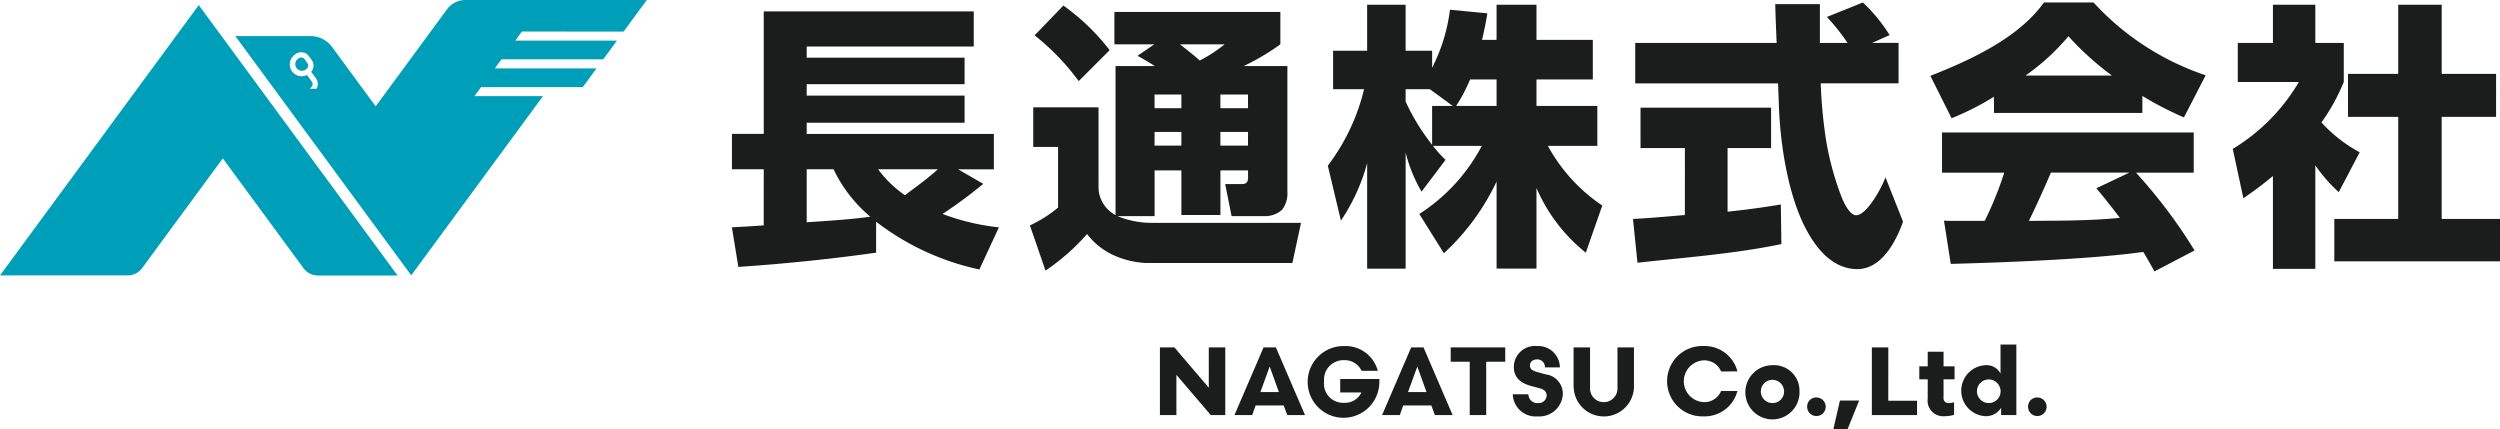 <svg xmlns="http://www.w3.org/2000/svg" xmlns:xlink="http://www.w3.org/1999/xlink" width="197.193" height="33.857" viewBox="0 0 197.193 33.857">
  <defs>
    <clipPath id="clip-path">
      <rect id="長方形_22838" data-name="長方形 22838" width="197.193" height="33.857" fill="#009fb9"/>
    </clipPath>
  </defs>
  <g id="グループ_1499" data-name="グループ 1499" transform="translate(-1 -1)">
    <g id="グループ_1498" data-name="グループ 1498" transform="translate(1 1)" clip-path="url(#clip-path)">
      <path id="パス_757" data-name="パス 757" d="M87.036,13.769H84.528V10.975h2.508V1.316H103.6V4.088H90.424v.88h12.454V7.059H90.424v.9h12.454V10.1H90.424v.88h14.764v2.794h-2.817l1.981,1.144a37.782,37.782,0,0,1-3.212,2.376,18.163,18.163,0,0,0,4.444,1.057l-1.54,3.322A20.285,20.285,0,0,1,95.9,17.906v2.442c-3.609.506-7.239.88-10.869,1.122l-.506-3.124c.836-.044,1.672-.088,2.508-.154Zm8.405,3.741a11.229,11.229,0,0,1-2.9-3.741H90.424V17.95c1.585-.11,3.477-.22,5.017-.44m5.325-3.741H96.057a8.862,8.862,0,0,0,2.113,2.046c.88-.66,1.782-1.3,2.6-2.046" transform="translate(-26.794 -0.417)" fill="#1b1d1d"/>
      <path id="パス_758" data-name="パス 758" d="M128.549,17.78h11.772l-.682,3.168H128.088a6.966,6.966,0,0,1-2.729-.7,5.571,5.571,0,0,1-1.914-1.584,17.031,17.031,0,0,1-3.278,2.882l-1.232-3.565a9.746,9.746,0,0,0,2.223-1.408V11.795H119.2V8.671h5.149V15.1a2.533,2.533,0,0,0,1.342,2.068V5.415h3.1c-.44-.286-.9-.551-1.364-.814l1.32-.9H125.6V1.146h13.092V3.7a18.442,18.442,0,0,1-2.9,1.716h3.454v9.923a2.1,2.1,0,0,1-.418,1.408,1.994,1.994,0,0,1-1.3.506h-2.684l-.506-2.531h1.32c.374,0,.484-.176.484-.528v-.55h-2.178v3.52h-3.08v-3.52h-2.113v3.608h-2.927a7.071,7.071,0,0,0,2.707.528M125.227,4.16,122.785,6.6a18.629,18.629,0,0,0-3.477-3.608L121.575.64a17.325,17.325,0,0,1,3.653,3.52m3.542,4.577h2.113V7.659h-2.113Zm0,2.949h2.113V10.607h-2.113Zm3.565-6.711A11.057,11.057,0,0,0,134.292,3.7h-3.521c.507.4,1.078.836,1.563,1.276m1.628,3.763h2.178V7.659h-2.178Zm0,2.949h2.178V10.607h-2.178Z" transform="translate(-37.7 -0.203)" fill="#1b1d1d"/>
      <path id="パス_759" data-name="パス 759" d="M166.652,3.315V.543H169.8V3.315h4.444V6.439H169.8V8.53h4.8v3.147H170.7a13.348,13.348,0,0,0,4.291,4.708l-1.3,3.719A13.259,13.259,0,0,1,169.8,15v6.359h-3.147V14.493a18.215,18.215,0,0,1-4.158,5.655l-1.937-3.1a14.272,14.272,0,0,0,4.929-5.368h-3.85a9.31,9.31,0,0,0,.99,1.1l-1.893,2.508a11.763,11.763,0,0,1-1.254-3.08v9.154h-3.036V13.041a15.108,15.108,0,0,1-2.069,4.532l-1.034-4.334A16.218,16.218,0,0,0,156.2,7.21h-2.442V4.173h2.685V.543h3.036v3.63h2.09V5.515A13.821,13.821,0,0,0,162.977.939l2.949.285c-.11.7-.264,1.43-.418,2.091ZM161.393,7.21h-1.915v.969a16.535,16.535,0,0,0,2.09,3.41V8.53H163.2Zm5.259,1.32V6.439h-2.09a12.67,12.67,0,0,1-1.1,2.091Z" transform="translate(-48.607 -0.172)" fill="#1b1d1d"/>
      <path id="パス_760" data-name="パス 760" d="M192.678,11.771h-3.5V8.58h10.3v3.191h-3.432v5.017c1.408-.154,2.816-.331,4.2-.572l.044,3.125c-3.675.77-7.613,1.055-11.353,1.473l-.352-3.454c1.364-.066,2.729-.2,4.093-.308Zm16.854-8.3v3.19h-6.138a37.912,37.912,0,0,0,.374,4.181,22.818,22.818,0,0,0,1.255,4.752c.176.44.638,1.474,1.166,1.474.836,0,2.024-2.178,2.311-2.992l1.386,3.5c-.551,1.562-1.695,3.741-3.608,3.741s-3.213-1.585-4.027-3.125c-1.43-2.662-2.046-6.689-2.156-9.7-.022-.615-.044-1.21-.066-1.826H188.761V3.475h11.156c-.044-1.034-.088-2.046-.111-3.059h3.521V3.475h2.178a15.175,15.175,0,0,0-1.628-2.046L206.716.285a12.775,12.775,0,0,1,2.112,2.574l-1.386.616Z" transform="translate(-59.779 -0.09)" fill="#1b1d1d"/>
      <path id="パス_761" data-name="パス 761" d="M224.6,9.416l-1.672-3.344c3.124-1.232,6.953-2.97,8.955-5.787H235.8a20.993,20.993,0,0,0,8.844,5.743l-1.716,3.323a25.724,25.724,0,0,1-3.278-1.695V9H227.944V7.722A21.65,21.65,0,0,1,224.6,9.416M224.533,20.9,224,17.491c.264.022.529.022.792.022h2.421a27.088,27.088,0,0,0,1.541-3.806h-4.907V10.538H243.7v3.169h-4.554a40.443,40.443,0,0,1,4.62,6.139L240.6,21.5c-.286-.529-.572-1.034-.88-1.54-3.982.572-11.022.836-15.181.946M237.251,6.05a22.911,22.911,0,0,1-3.433-3.1,17.449,17.449,0,0,1-3.388,3.1Zm-1.232,8.889,2.6-1.232h-6.183c-.55,1.276-1.122,2.552-1.738,3.806,2.4-.022,4.8,0,7.173-.242-.595-.792-1.211-1.562-1.849-2.332" transform="translate(-70.665 -0.09)" fill="#1b1d1d"/>
      <path id="パス_762" data-name="パス 762" d="M264.362,21.38h-3.345V14.053c-.748.638-1.54,1.21-2.332,1.76l-.835-3.895a15.164,15.164,0,0,0,5.214-5.28h-4.819V3.558h2.772V.543h3.345V3.558h2.244v3.08a15.515,15.515,0,0,1-1.76,3.19,11.165,11.165,0,0,0,3.014,2.354l-1.65,3.147a12.126,12.126,0,0,1-1.848-2.113ZM274.329.543V6h4.291V9.388h-4.291v8.053h4.6v3.344h-13.07V17.441H270.9V9.388h-3.96V6h3.96V.543Z" transform="translate(-81.735 -0.172)" fill="#1b1d1d"/>
      <path id="パス_763" data-name="パス 763" d="M137.806,40.122h1.3v5.334h-1.143l-2.712-3.17v3.17h-1.3V40.122h1.143l2.712,3.177Z" transform="translate(-42.46 -12.718)" fill="#1b1d1d"/>
      <path id="パス_764" data-name="パス 764" d="M146.443,44.7h-2.217l-.266.755h-1.4l2.294-5.334h.975l2.294,5.334h-1.4Zm-1.836-1.059h1.455l-.724-2.011Z" transform="translate(-45.189 -12.718)" fill="#1b1d1d"/>
      <path id="パス_765" data-name="パス 765" d="M153.581,42.563h3.086v.107a2.828,2.828,0,1,1-2.789-2.705,2.625,2.625,0,0,1,2.667,1.95h-1.28a1.454,1.454,0,0,0-1.379-.837,1.527,1.527,0,0,0-1.577,1.661,1.509,1.509,0,0,0,1.562,1.7,1.418,1.418,0,0,0,1.379-.816h-1.669Z" transform="translate(-47.869 -12.668)" fill="#1b1d1d"/>
      <path id="パス_766" data-name="パス 766" d="M163.49,44.7h-2.217l-.266.755h-1.4l2.294-5.334h.975l2.294,5.334h-1.4Zm-1.836-1.059h1.456l-.724-2.011Z" transform="translate(-50.592 -12.718)" fill="#1b1d1d"/>
      <path id="パス_767" data-name="パス 767" d="M167.534,40.122h4.3v1.128h-1.5v4.206h-1.3V41.249h-1.5Z" transform="translate(-53.106 -12.718)" fill="#1b1d1d"/>
      <path id="パス_768" data-name="パス 768" d="M176.667,45.512a1.807,1.807,0,0,1-1.966-1.744h1.234a.7.7,0,0,0,.762.693.627.627,0,0,0,.678-.587c0-.289-.175-.479-.518-.571l-.709-.191c-.8-.214-1.364-.647-1.364-1.486a1.669,1.669,0,0,1,1.859-1.661,1.7,1.7,0,0,1,1.775,1.684h-1.181a.6.6,0,0,0-.6-.632c-.374,0-.579.2-.579.48,0,.3.221.418.556.51l.686.191a1.535,1.535,0,0,1,1.348,1.57,1.856,1.856,0,0,1-1.981,1.744" transform="translate(-55.378 -12.668)" fill="#1b1d1d"/>
      <path id="パス_769" data-name="パス 769" d="M181.723,43.284V40.122h1.3V43.3a1.083,1.083,0,1,0,2.163,0V40.122h1.3v3.162a2.379,2.379,0,0,1-4.754,0" transform="translate(-57.604 -12.718)" fill="#1b1d1d"/>
      <path id="パス_770" data-name="パス 770" d="M196.79,41.97a1.427,1.427,0,0,0-1.4-.876,1.649,1.649,0,0,0,0,3.291,1.427,1.427,0,0,0,1.4-.876h1.287a2.67,2.67,0,0,1-2.682,2,2.775,2.775,0,1,1,0-5.547,2.67,2.67,0,0,1,2.682,2Z" transform="translate(-61.034 -12.668)" fill="#1b1d1d"/>
      <path id="パス_771" data-name="パス 771" d="M205.831,44.185a2.137,2.137,0,1,1-2.133-2.011,2.007,2.007,0,0,1,2.133,2.011m-1.219,0a.916.916,0,1,0-.914.975.9.9,0,0,0,.914-.975" transform="translate(-63.893 -13.368)" fill="#1b1d1d"/>
      <path id="パス_772" data-name="パス 772" d="M209.436,45.9a.732.732,0,1,1-.739.732.71.71,0,0,1,.739-.732" transform="translate(-66.154 -14.549)" fill="#1b1d1d"/>
      <path id="パス_773" data-name="パス 773" d="M212.242,46.257h1.516l-.915,2.263h-1.119Z" transform="translate(-67.114 -14.662)" fill="#1b1d1d"/>
      <path id="パス_774" data-name="パス 774" d="M217.463,44.327h2.271v1.128h-3.566V40.122h1.3Z" transform="translate(-68.522 -12.718)" fill="#1b1d1d"/>
      <path id="パス_775" data-name="パス 775" d="M224.392,44.608v.99a2.579,2.579,0,0,1-.739.107,1.232,1.232,0,0,1-1.341-1.395V42.8h-.663V41.774h.663V40.623h1.25v1.151h.869V42.8h-.869v1.432a.378.378,0,0,0,.434.434,1.265,1.265,0,0,0,.4-.061" transform="translate(-70.26 -12.877)" fill="#1b1d1d"/>
      <path id="パス_776" data-name="パス 776" d="M229.585,42.08V39.787h1.249v5.562h-1.2v-.572a1.407,1.407,0,0,1-1.234.663,2.014,2.014,0,0,1,0-4.023,1.246,1.246,0,0,1,1.188.663m0,1.349a.931.931,0,1,0-.937.975.923.923,0,0,0,.937-.975" transform="translate(-71.79 -12.612)" fill="#1b1d1d"/>
      <path id="パス_777" data-name="パス 777" d="M234.948,45.9a.732.732,0,1,1-.739.732.71.71,0,0,1,.739-.732" transform="translate(-74.241 -14.549)" fill="#1b1d1d"/>
      <path id="パス_778" data-name="パス 778" d="M0,21.91l0,0h10.09a1.435,1.435,0,0,0,1.15-.617l6.334-8.615L23.91,21.3a1.437,1.437,0,0,0,1.15.617h6.3L15.678.588Z" transform="translate(0 -0.186)" fill="#009fb9"/>
      <path id="パス_779" data-name="パス 779" d="M34.829,6.777a.336.336,0,0,0-.469-.072l-.072.053A.521.521,0,0,0,34.9,7.6l.072-.053a.335.335,0,0,0,.072-.469Z" transform="translate(-10.802 -2.105)" fill="#009fb9"/>
      <path id="パス_780" data-name="パス 780" d="M57.8,2.491,59.632,0V0H45.3a1.83,1.83,0,0,0-1.466.788l-5.588,7.6-3.4-4.629a2.121,2.121,0,0,0-1.7-.913H27.176v0L41.05,21.718,51.443,7.583H46.036l.523-.711h8.022l1.087-1.479H47.647l.523-.711h8.022L57.28,3.2H49.258l.523-.711ZM33.585,7h-.546c.245-.18.3-.393.142-.6l-.354-.483a.938.938,0,0,1-.974-1.595l.072-.053a.756.756,0,0,1,1.055.162l.219.3a.754.754,0,0,1-.037.936l.357.486a.768.768,0,0,1,.066.85" transform="translate(-8.614 0)" fill="#009fb9"/>
    </g>
  </g>
</svg>
